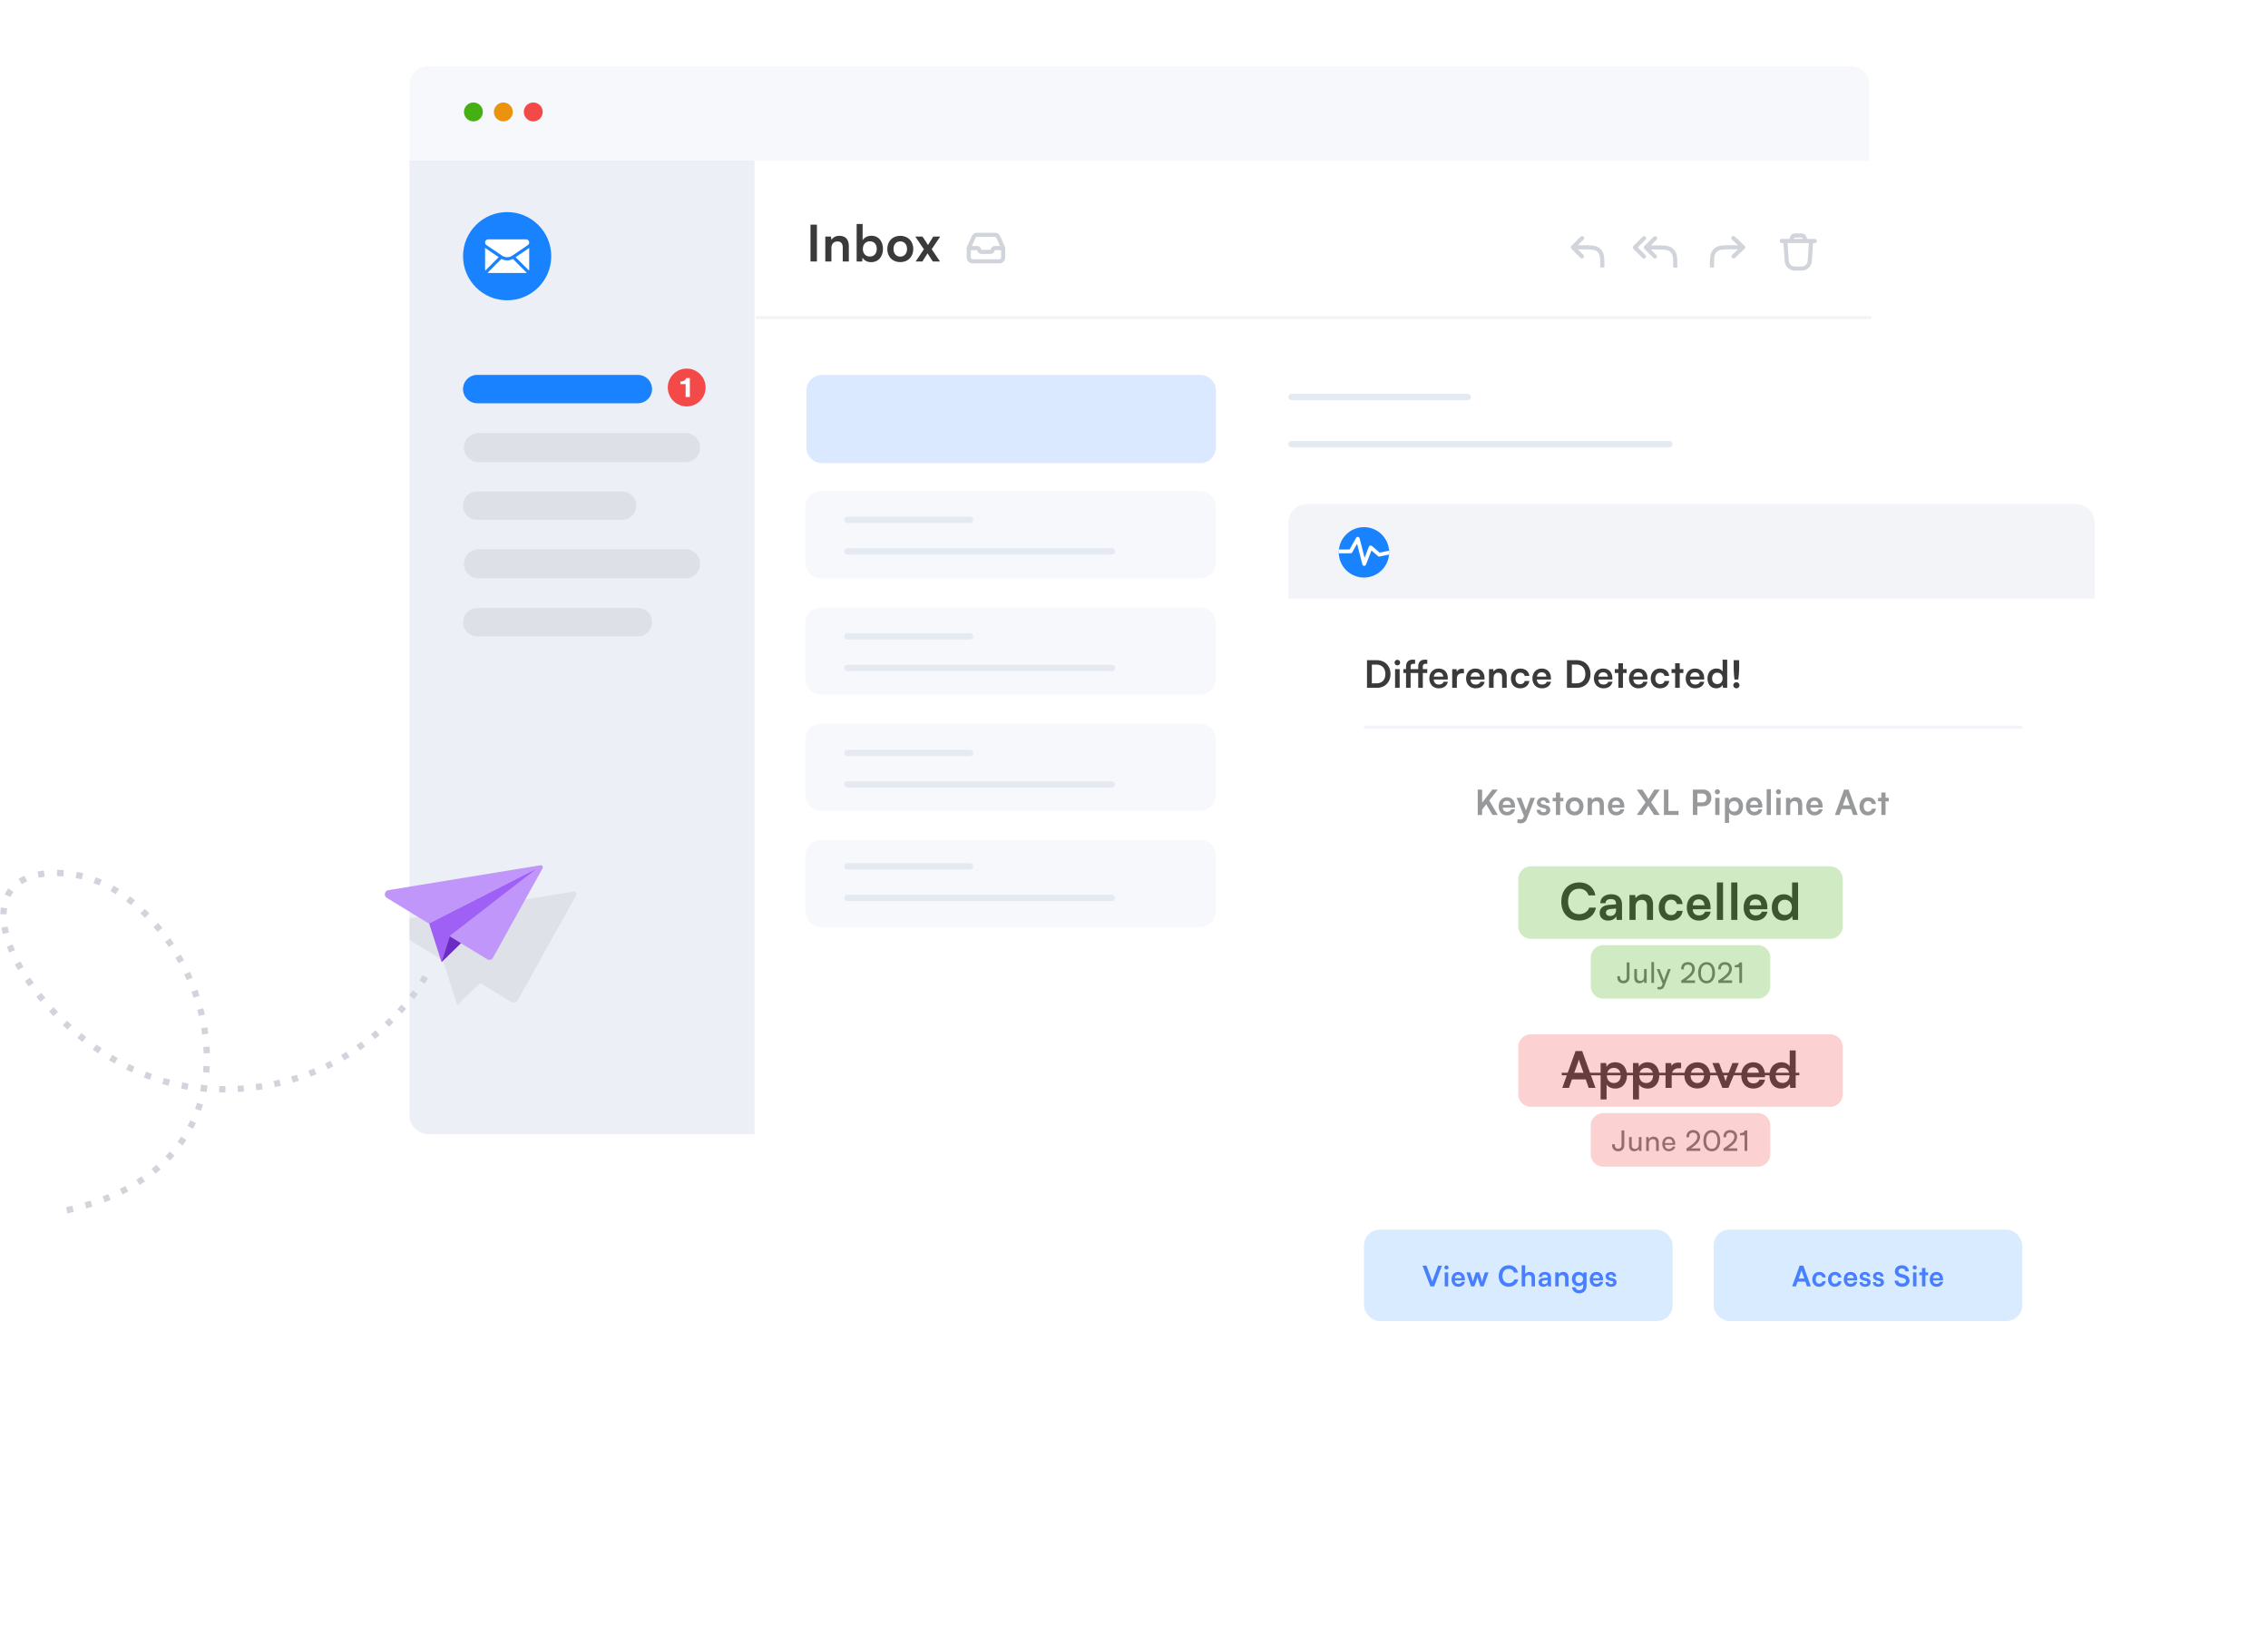 <svg xmlns="http://www.w3.org/2000/svg" fill="none" viewBox="0 0 720 519"><filter id="a" width="553.5" height="428.98" x="85" y="0" color-interpolation-filters="sRGB" filterUnits="userSpaceOnUse"><feFlood flood-opacity="0" result="BackgroundImageFix"/><feColorMatrix in="SourceAlpha" result="hardAlpha" values="0 0 0 0 0 0 0 0 0 0 0 0 0 0 0 0 0 0 127 0"/><feOffset dy="24"/><feGaussianBlur stdDeviation="22.5"/><feColorMatrix values="0 0 0 0 0.82 0 0 0 0 0.831 0 0 0 0 0.859 0 0 0 0.4 0"/><feBlend in2="BackgroundImageFix" result="effect1_dropShadow_901_8060"/><feBlend in="SourceGraphic" in2="effect1_dropShadow_901_8060" result="shape"/></filter><filter id="b" width="366" height="394" x="354" y="125" color-interpolation-filters="sRGB" filterUnits="userSpaceOnUse"><feFlood flood-opacity="0" result="BackgroundImageFix"/><feColorMatrix in="SourceAlpha" result="hardAlpha" values="0 0 0 0 0 0 0 0 0 0 0 0 0 0 0 0 0 0 127 0"/><feOffset dy="18"/><feGaussianBlur stdDeviation="27.5"/><feColorMatrix values="0 0 0 0 0.008 0 0 0 0 0.188 0 0 0 0 0.482 0 0 0 0.18 0"/><feBlend in2="BackgroundImageFix" result="effect1_dropShadow_901_8060"/><feBlend in="SourceGraphic" in2="effect1_dropShadow_901_8060" result="shape"/></filter><g filter="url(#a)"><rect width="463.5" height="338.98" x="130" y="21" fill="#fff" rx="6"/></g><path fill="#e5e9f1" d="M130 50.98h109.53v309H136a6 6 0 0 1-6-6z" opacity=".75"/><path fill="#d1d4db" fill-rule="evenodd" d="M130 298.36v-6.86l52.1-8.49c.64-.1 1.12.59.8 1.16l-18.52 33.25a1.53 1.53 0 0 1-2.14.57l-9.82-5.98-7.18 6.99.04-.13-.13.13-4.61-14.35-.1.06z" clip-rule="evenodd" opacity=".5"/><path fill="#1882ff" d="M147 123.5a4.5 4.5 0 0 1 4.5-4.5h51a4.5 4.5 0 0 1 0 9h-51a4.5 4.5 0 0 1-4.5-4.5z"/><path fill="#f7f8fb" d="M255.68 160.9a5 5 0 0 1 5-5h120.29a5 5 0 0 1 5 5v17.67a5 5 0 0 1-5 5h-120.3a5 5 0 0 1-5-5z"/><rect width="41" height="2" x="268" y="164" fill="#e5e9f1" rx="1"/><rect width="86" height="2" x="268" y="174" fill="#e5e9f1" rx="1"/><rect width="58" height="2" x="409" y="125" fill="#e5e9f1" rx="1"/><rect width="122" height="2" x="409" y="140" fill="#e5e9f1" rx="1"/><path fill="#f7f8fb" d="M255.68 197.8a5 5 0 0 1 5-5h120.29a5 5 0 0 1 5 5v17.67a5 5 0 0 1-5 5h-120.3a5 5 0 0 1-5-5zM255.68 234.7a5 5 0 0 1 5-5h120.29a5 5 0 0 1 5 5v17.66a5 5 0 0 1-5 5h-120.3a5 5 0 0 1-5-5zM255.68 271.59a5 5 0 0 1 5-5h120.29a5 5 0 0 1 5 5v17.67a5 5 0 0 1-5 5h-120.3a5 5 0 0 1-5-5z"/><path fill="#d1d4db" d="M147.3 142.06a4.61 4.61 0 0 1 4.6-4.6h65.73a4.61 4.61 0 0 1 0 9.22H151.9a4.61 4.61 0 0 1-4.62-4.62zM147 160.5a4.5 4.5 0 0 1 4.5-4.5h46a4.5 4.5 0 0 1 0 9h-46a4.5 4.5 0 0 1-4.5-4.5zM147.3 178.96a4.61 4.61 0 0 1 4.6-4.61h65.73a4.61 4.61 0 0 1 0 9.22H151.9a4.61 4.61 0 0 1-4.62-4.61zM147 197.5a4.5 4.5 0 0 1 4.5-4.5h51a4.5 4.5 0 0 1 0 9h-51a4.5 4.5 0 0 1-4.5-4.5z" opacity=".56"/><path fill="#f7f8fb" d="M130 27a6 6 0 0 1 6-6h451.5a6 6 0 0 1 6 6v23.98H130z"/><circle cx="150.29" cy="35.53" r="3" fill="#45b013"/><circle cx="159.79" cy="35.53" r="3" fill="#ec930d"/><circle cx="169.29" cy="35.53" r="3" fill="#f34949"/><path stroke="#f2f4f8" d="M240 100.82h354"/><path fill="#787878" d="M270.3 136h.81l2.2-5.78h-.84l-1.39 3.68c-.13.34-.26.67-.38 1.1-.12-.43-.24-.76-.37-1.09l-1.4-3.7h-.85zm4.17-4.87c.27 0 .48-.21.48-.48s-.2-.48-.48-.48-.47.2-.47.48.2.48.47.48zm-.37 4.87h.75v-3.91h-.75zm1.71-1.12c.02.76.6 1.22 1.5 1.22s1.5-.48 1.5-1.2c0-.55-.36-.92-1-1.08l-.68-.16c-.34-.1-.58-.23-.58-.54 0-.32.27-.57.72-.57.43 0 .72.24.73.65h.7c-.03-.74-.58-1.22-1.43-1.22-.8 0-1.41.47-1.41 1.17 0 .5.3.9 1.03 1.1l.67.17c.3.08.52.22.52.52 0 .41-.38.56-.79.56-.5 0-.8-.22-.8-.62zm5.46 1.22c.58 0 1.1-.27 1.33-.68l.04.58h.7v-3.91h-.74v2.06c0 .82-.36 1.28-1.07 1.28-.55 0-.93-.28-.93-1.16v-2.18h-.76v2.43c0 .94.5 1.58 1.43 1.58zm4.5 0c.64 0 1.12-.28 1.33-.73l.07.63h.65v-2.46c0-1.02-.62-1.56-1.63-1.56-.98 0-1.64.53-1.64 1.35h.66c0-.47.35-.75.95-.75.53 0 .93.22.93.88v.12l-1.2.1c-.9.06-1.46.49-1.46 1.23 0 .71.5 1.19 1.34 1.19zm.21-.59c-.49 0-.8-.21-.8-.62 0-.38.27-.64.91-.7l1-.09v.21c0 .82-.5 1.2-1.1 1.2zm3.81.49v-5.89h-.75V136zm1.36 1.75h.72v-2.41c.27.5.8.76 1.43.76 1.16 0 1.83-.9 1.81-2.08 0-1.2-.7-2.04-1.81-2.04-.63 0-1.18.28-1.44.81l-.05-.7h-.66zm.77-3.7c0-.82.46-1.39 1.23-1.39s1.21.58 1.21 1.39c0 .8-.45 1.37-1.21 1.37s-1.23-.57-1.23-1.37zm4.57-2.92c.27 0 .48-.21.48-.48s-.2-.48-.48-.48-.47.2-.47.48.2.48.47.48zm-.37 4.87h.76v-3.91h-.75zm2.8 0v-2.07c0-.88.54-1.27 1.12-1.27.47 0 .94.2.94 1.12V136h.76v-2.4c0-.97-.45-1.62-1.5-1.62-.55 0-1.05.25-1.3.7l-.08-.6h-.68V136zm3.82-2.06c0 1.1.72 1.96 1.82 1.96.6 0 1.14-.27 1.4-.72v.77c0 .74-.47 1.23-1.22 1.23-.64 0-1.1-.34-1.2-.92h-.74c.14.98.88 1.6 1.91 1.6 1.2 0 1.98-.8 1.98-2.02v-3.75h-.65l-.06.64c-.25-.48-.76-.75-1.39-.75-1.13 0-1.85.86-1.85 1.96zm.76-.01c0-.72.46-1.3 1.18-1.3.77 0 1.23.59 1.23 1.3 0 .72-.47 1.31-1.23 1.31-.71 0-1.18-.58-1.18-1.31z"/><circle cx="161" cy="81.32" r="14" fill="#1882ff"/><path d="M311.18 74.54h-.98c-.5 0-.96.3-1.13.77l-1.37 3.03c-.1.27-.16.56-.16.85v2.55c0 .66.54 1.2 1.21 1.2h8.5a1.2 1.2 0 0 0 1.21-1.2v-2.55c0-.3-.05-.58-.15-.85l-1.37-3.03a1.21 1.21 0 0 0-1.14-.77z" style="fill-rule:evenodd;clip-rule:evenodd;stroke:#d1d4db;stroke-width:1.31;stroke-linecap:round;stroke-linejoin:round"/><path stroke="#d1d4db" stroke-linecap="round" stroke-linejoin="round" stroke-width="1.31" d="M307.58 78.75h2.62a.6.6 0 0 1 .54.33l.27.54c.1.2.32.33.55.33h2.89a.6.6 0 0 0 .54-.33l.27-.53a.6.6 0 0 1 .54-.34h2.62"/><path fill="#fff" d="M153.5 77.15v8.34c0 .92.75 1.66 1.67 1.66h11.66c.92 0 1.67-.74 1.67-1.66v-8.34"/><path stroke="#1882ff" stroke-linecap="round" stroke-linejoin="round" d="M153.5 77.15v8.34c0 .92.75 1.66 1.67 1.66h11.66c.92 0 1.67-.74 1.67-1.66v-8.34"/><path fill="#fff" d="m153.99 86.67 5.11-5.12z"/><path stroke="#1882ff" stroke-linecap="round" stroke-linejoin="round" d="m153.99 86.67 5.11-5.12"/><path fill="#fff" d="m162.9 81.55 5.1 5.11z"/><path stroke="#1882ff" stroke-linecap="round" stroke-linejoin="round" d="m162.9 81.55 5.1 5.11"/><path fill="#fff" stroke="#1882ff" stroke-linecap="round" stroke-linejoin="round" d="M153.5 76.97c0 .5.24.96.65 1.23l4.99 3.38c1.13.76 2.6.76 3.74 0l4.97-3.37c.4-.28.65-.74.65-1.23v0c0-.83-.67-1.5-1.49-1.5h-12.03c-.82 0-1.48.67-1.48 1.5z"/><path fill="#3a3a3a" d="M259.34 71.3h-2.04V83h2.04zm4.6 11.7v-4.26c0-1.64 1.09-2.1 1.94-2.1.67 0 1.66.26 1.66 1.96V83h1.93v-4.86c0-1.97-.92-3.28-2.99-3.28a2.9 2.9 0 0 0-2.53 1.26l-.16-1.02H262V83zm9.77 0 .11-1.23c.48.91 1.54 1.44 2.72 1.44 2.26 0 3.71-1.68 3.76-4.11.03-2.5-1.4-4.26-3.63-4.26-1.22 0-2.3.53-2.82 1.42V71.1h-1.9V83zm.22-3.98c0-1.43.87-2.42 2.23-2.42s2.17 1 2.17 2.42-.81 2.4-2.17 2.4-2.23-.98-2.23-2.4zm7.76.01c0 2.43 1.63 4.16 4.11 4.16s4.12-1.73 4.12-4.16-1.64-4.16-4.12-4.16-4.1 1.73-4.1 4.16zm1.97 0c0-1.42.85-2.41 2.14-2.41s2.15.99 2.15 2.41c0 1.41-.85 2.42-2.15 2.42s-2.14-1.01-2.14-2.42zm9.64.1L290.68 83h2.14l1.65-2.6c.5.84 1.17 1.88 1.68 2.6h2.26l-2.63-3.9 2.69-4h-2.2l-1.67 2.68a56.12 56.12 0 0 0-1.75-2.68h-2.27z"/><path fill="#dae9ff" d="M256 124a5 5 0 0 1 5-5h120a5 5 0 0 1 5 5v18a5 5 0 0 1-5 5H261a5 5 0 0 1-5-5z"/><path fill="#f34949" d="M218 129a6 6 0 1 0 0-12 6 6 0 0 0 0 12z"/><path fill="#fff" d="M217.66 126v-4.08H216v-.8c.99-.02 1.7-.5 1.83-1.12H219v6z"/><path fill="#d1d4db" fill-rule="evenodd" d="M502.71 75.12c.26.25.26.67 0 .93l-1.8 1.8H502.3c1.34 0 2.4 0 3.23.09.86.1 1.57.3 2.18.76.29.22.54.48.76.77.47.6.67 1.31.77 2.17.1.84.1 1.9.1 3.23v.04H508c0-1.38 0-2.36-.09-3.12a2.91 2.91 0 0 0-.5-1.52c-.15-.2-.32-.38-.52-.53a2.92 2.92 0 0 0-1.53-.5c-.75-.09-1.73-.09-3.12-.09h-1.33l1.8 1.8a.66.66 0 0 1-.93.93l-2.92-2.92a.66.66 0 0 1 0-.93l2.92-2.91a.66.66 0 0 1 .92 0zM525.88 75.16c.26.26.26.67 0 .93l-1.8 1.8H525.46c1.33 0 2.39 0 3.23.09.86.1 1.57.3 2.17.76.3.23.55.48.77.77.47.6.67 1.32.77 2.18.09.84.09 1.9.09 3.23v.04h-1.31c0-1.39 0-2.37-.09-3.12a2.91 2.91 0 0 0-.5-1.53c-.15-.2-.33-.37-.52-.52a2.92 2.92 0 0 0-1.53-.5c-.76-.1-1.74-.1-3.12-.1h-1.34l1.8 1.8a.66.66 0 0 1-.93.93l-2.91-2.91a.66.66 0 0 1 0-.93l2.91-2.92a.66.66 0 0 1 .93 0z" clip-rule="evenodd"/><path fill="#d1d4db" fill-rule="evenodd" d="M522.38 75.16c.26.26.26.67 0 .93l-2.45 2.45 2.45 2.45a.66.66 0 0 1-.93.93l-2.91-2.91a.66.66 0 0 1 0-.93l2.91-2.92a.66.66 0 0 1 .93 0zM549.82 75.13a.66.66 0 0 1 .93-.03l3.1 2.92a.66.66 0 0 1 0 .96l-3.1 2.91a.66.66 0 0 1-.9-.95l1.9-1.79H549.9a31 31 0 0 0-3.13.09c-.74.08-1.18.24-1.52.5-.2.15-.37.33-.53.53-.26.33-.41.78-.5 1.52-.08.76-.08 1.74-.08 3.12h-1.32v-.04c0-1.33 0-2.39.1-3.23.1-.86.3-1.57.76-2.17.22-.3.48-.55.77-.77a4.2 4.2 0 0 1 2.18-.76c.84-.1 1.9-.1 3.23-.1H551.74l-1.9-1.78a.66.66 0 0 1-.02-.93zM570.36 74.1h1.03c.28 0 .54 0 .76.02.24.03.5.1.74.26.24.17.38.4.48.62.1.2.18.45.27.71v.03l.04.1h2.44a.66.66 0 0 1 0 1.32h-.55l-.3 4.64-.01.12c-.06.86-.1 1.45-.3 1.94a3.28 3.28 0 0 1-2 1.88c-.51.17-1.1.17-1.96.17h-.25c-.86 0-1.45 0-1.95-.17a3.28 3.28 0 0 1-2-1.88c-.2-.49-.25-1.08-.3-1.94l-.01-.12-.31-4.64h-.56a.66.66 0 0 1 0-1.32h2.45l.03-.1.01-.03c.1-.26.17-.51.27-.71.1-.22.24-.45.48-.62.24-.17.5-.23.74-.26.22-.03.48-.03.75-.03zm-.9 1.74h2.84a3.03 3.03 0 0 0-.18-.4h-.01a6.43 6.43 0 0 0-.75-.04h-.97a6.43 6.43 0 0 0-.76.05h-.01a3.03 3.03 0 0 0-.17.39zm-1.97 1.32.3 4.55c.08 1.03.1 1.39.22 1.66.21.53.66.94 1.2 1.12.28.1.64.1 1.67.1s1.38 0 1.66-.1c.55-.18.99-.59 1.2-1.12.11-.27.15-.63.21-1.66l.3-4.55h-5.71z" clip-rule="evenodd"/><path fill="#9f60f5" d="m136.22 293.06 3.93 12.28 30.83-30.03z"/><path fill="#6a2cc1" d="m142.8 297.3-2.57 8.04 30.08-29.36z"/><path fill="#c196fa" d="m122.81 285 13.33 8.15 34.14-17.38-27.62 21.37 12.02 7.34a1.3 1.3 0 0 0 1.82-.49l15.73-28.35c.27-.49-.13-1.08-.67-.99l-48.28 7.9c-1.21.2-1.52 1.82-.47 2.46z"/><path fill="#d1d4db" d="m135.4 311.38.49-.87-1.75-.97-.48.87zm-70.67 34.13-.08 1zm-42.78 37.46-.98.23.45 1.95.98-.23zm.45 1.95 1.03-.25-.47-1.94-1.01.24zm5.01-1.33c.65-.2 1.3-.39 1.92-.6l-.6-1.9c-.62.2-1.25.4-1.88.58zm5.85-1.98c.63-.24 1.25-.5 1.87-.75l-.77-1.84-1.82.73zm5.66-2.46c.61-.3 1.21-.61 1.8-.93l-.93-1.76-1.75.9zm5.4-3.01a53.1 53.1 0 0 0 1.72-1.12l-1.12-1.65-1.65 1.08zm5.06-3.58c.55-.44 1.08-.89 1.6-1.34l-1.32-1.5c-.5.43-1 .86-1.53 1.28zm4.59-4.19c.49-.5.96-1.02 1.42-1.54l-1.5-1.32c-.44.5-.9 1-1.36 1.48zm4.01-4.78c.41-.56.8-1.14 1.18-1.71l-1.67-1.1c-.36.55-.73 1.1-1.13 1.64zm3.3-5.29c.32-.61.63-1.23.93-1.85l-1.81-.85c-.28.6-.58 1.18-.89 1.77zm2.52-5.7c.24-.65.46-1.3.66-1.96l-1.9-.6c-.2.64-.41 1.27-.64 1.9zm1.72-5.97c.14-.68.28-1.36.4-2.04l-1.98-.34c-.11.66-.24 1.31-.38 1.96zm.93-6.15c.06-.69.1-1.37.14-2.06l-2-.1c-.03.67-.08 1.33-.13 2zm.19-6.2c-.02-.69-.05-1.37-.1-2.06l-1.99.13c.04.66.07 1.33.09 1.99zm-.5-6.17-.3-2.04-1.97.33.3 1.98zm-1.11-6.08c-.16-.67-.32-1.34-.5-2l-1.93.52c.17.64.33 1.29.48 1.94zm-1.69-5.95c-.21-.65-.44-1.3-.68-1.94l-1.88.7c.23.62.46 1.25.67 1.88zm-2.21-5.76-.85-1.87-1.81.86c.28.6.56 1.2.82 1.82zm-2.72-5.54-1-1.79-1.73 1.01.98 1.74zm-3.19-5.28c-.38-.57-.77-1.14-1.17-1.7l-1.63 1.17c.39.54.77 1.09 1.14 1.64zm-3.65-4.97c-.44-.54-.88-1.06-1.33-1.58l-1.51 1.3L50 295.8zm-4.13-4.6c-.48-.5-.97-.98-1.47-1.45l-1.37 1.46c.48.46.95.92 1.42 1.4zm-4.58-4.16c-.53-.44-1.08-.86-1.63-1.27l-1.2 1.6c.53.4 1.05.8 1.57 1.22zm-5.04-3.61c-.6-.37-1.19-.72-1.79-1.06l-.98 1.75c.57.32 1.14.66 1.7 1zm-5.5-2.92c-.63-.28-1.27-.54-1.92-.79l-.71 1.88c.61.23 1.22.48 1.82.74zm-5.88-2.05c-.68-.17-1.36-.32-2.04-.46L24 278.7c.65.12 1.29.27 1.92.43zm-6.18-1-1.05-.05-.07 2c.32 0 .65.02.98.05zm-1.05-.05-1.09-.03-.02 2 1.04.03zm-5.27.19c-.71.08-1.4.19-2.04.32l.39 1.96c.6-.12 1.22-.22 1.88-.3zm-6.16 1.62c-.68.3-1.31.65-1.9 1.03l1.08 1.68c.5-.33 1.05-.62 1.64-.9zm-5.12 4.02c-.45.6-.83 1.23-1.16 1.9l1.8.87c.27-.56.6-1.08.96-1.58zm-2.4 6.07c-.09.7-.14 1.41-.15 2.15l2 .02c0-.65.05-1.29.14-1.9zm.2 6.4c.12.67.26 1.35.44 2.03l1.94-.49c-.16-.64-.3-1.27-.4-1.9zm1.7 6.04c.23.63.49 1.26.76 1.9l1.84-.8a41.4 41.4 0 0 1-.73-1.81zm2.57 5.64c.31.6.65 1.2 1 1.8l1.73-1c-.34-.6-.66-1.17-.97-1.75zm3.18 5.3 1.17 1.7 1.63-1.16c-.39-.55-.77-1.1-1.14-1.66zm3.65 4.99c.42.53.85 1.05 1.3 1.58l1.52-1.3c-.43-.5-.85-1.02-1.26-1.53zm4.01 4.65 1.42 1.5 1.44-1.4c-.48-.48-.94-.97-1.4-1.46zm4.35 4.37 1.51 1.38 1.34-1.5c-.5-.44-1-.89-1.48-1.34zm4.64 4.04 1.6 1.28 1.23-1.59c-.53-.4-1.05-.82-1.57-1.24zm4.9 3.71 1.7 1.16 1.11-1.66-1.65-1.13zm5.17 3.36c.59.35 1.18.7 1.78 1.03l.98-1.74a79.6 79.6 0 0 1-1.73-1zm5.4 2.96 1.86.9.84-1.82-1.8-.87zm5.63 2.52c.64.26 1.28.5 1.92.74l.7-1.88-1.87-.71zm5.83 2.04c.66.2 1.32.38 1.98.56l.52-1.93c-.64-.17-1.28-.36-1.92-.55zm6 1.49c.68.13 1.35.25 2.03.36l.33-1.97c-.66-.11-1.31-.23-1.97-.36zm6.13.88a59 59 0 0 0 1.03.08l.15-2-1-.07zm1.03.08 1 .07.13-2-.98-.06zm4.93.22h1.99l-.01-2h-1.94zm5.93-.11c.66-.04 1.3-.08 1.95-.14l-.15-1.99c-.63.05-1.26.1-1.9.13zm5.88-.55c.66-.08 1.32-.18 1.97-.28l-.3-1.98c-.64.1-1.28.2-1.92.28zm5.85-1c.65-.13 1.29-.27 1.92-.42l-.45-1.95c-.62.15-1.24.29-1.87.42zm5.74-1.44c.64-.19 1.28-.38 1.9-.59l-.61-1.9c-.61.2-1.23.39-1.85.57zm5.63-1.91 1.83-.73-.76-1.85c-.59.24-1.18.48-1.79.71zm5.44-2.36c.6-.28 1.19-.58 1.76-.87l-.9-1.78-1.72.85zm5.24-2.78a82.2 82.2 0 0 0 1.69-1.02l-1.05-1.7c-.54.34-1.09.67-1.65 1zm5-3.2c.55-.37 1.08-.75 1.6-1.14l-1.17-1.61c-.51.37-1.03.75-1.57 1.12zm4.74-3.56c.52-.42 1.02-.84 1.5-1.26l-1.29-1.52-1.47 1.23zm4.46-3.92c.49-.46.96-.92 1.41-1.38l-1.4-1.41c-.45.44-.9.89-1.39 1.34zm4.14-4.23c.46-.5.9-1 1.31-1.48l-1.51-1.3c-.4.47-.83.95-1.28 1.44zm3.82-4.55c.44-.56.84-1.1 1.2-1.59l-1.61-1.17c-.36.48-.74 1-1.16 1.54zm3.43-4.87.38-.63.1-.17.03-.05v-.01h.01l-.87-.5-.87-.48-.01.01-.02.04-.09.14c-.07.14-.2.33-.35.6z"/><g fill="#e5e9f1"><rect width="41" height="2" x="268" y="201" rx="1"/><rect width="86" height="2" x="268" y="211" rx="1"/><rect width="41" height="2" x="268" y="238" rx="1"/><rect width="86" height="2" x="268" y="248" rx="1"/><rect width="41" height="2" x="268" y="274" rx="1"/><rect width="86" height="2" x="268" y="284" rx="1"/></g><g filter="url(#b)"><path fill="#fff" d="M409 168a6 6 0 0 1 6-6h244a6 6 0 0 1 6 6v272a6 6 0 0 1-6 6H415a6 6 0 0 1-6-6z"/></g><rect width="98" height="29" x="433" y="390.32" fill="#0084ff" opacity=".15" rx="5"/><path fill="#477fff" d="M454.1 408.32h1.19l2.47-6.58h-1.22l-1.41 3.79c-.15.39-.3.78-.44 1.31-.14-.53-.3-.91-.44-1.31l-1.4-3.79h-1.27zm5.09-5.36c.36 0 .65-.28.65-.65 0-.36-.3-.65-.65-.65a.64.64 0 0 0-.65.65c0 .37.28.65.65.65zm-.55 5.36h1.1v-4.45h-1.1zm2.17-2.22c0 1.41.87 2.34 2.16 2.34 1.07 0 1.9-.64 2.1-1.59h-1.02c-.11.39-.54.66-1.07.66-.66 0-1.08-.39-1.1-1.1h3.16v-.33c0-1.41-.78-2.34-2.08-2.34-1.27 0-2.15.93-2.15 2.36zm1.08-.39c.01-.68.44-1.06 1.04-1.06.6 0 1.02.37 1.03 1.06zm5.12 2.61h1.07l.65-1.9c.19-.6.26-.87.3-1.12.05.25.12.52.3 1.1l.64 1.92H471l1.55-4.45h-1.17l-.6 1.91c-.05.2-.24.84-.3 1.14-.05-.3-.23-.96-.28-1.14l-.6-1.9h-1.11l-.62 1.9c-.1.35-.22.74-.3 1.08l-.27-1.08-.59-1.9h-1.18zm11.94.1c1.53 0 2.75-.9 3.01-2.3h-1.2c-.24.7-.94 1.17-1.79 1.17-1.18 0-1.98-.84-1.98-2.26 0-1.37.75-2.28 1.98-2.28.79 0 1.44.42 1.67 1.2h1.22c-.22-1.4-1.37-2.33-2.86-2.33-1.92 0-3.21 1.37-3.21 3.42 0 2.12 1.3 3.39 3.16 3.39zm5.23-.1v-2.45c0-.87.61-1.13 1.1-1.13.37 0 .93.15.93 1.1v2.48h1.09v-2.74c0-1.1-.53-1.84-1.67-1.84-.63 0-1.16.26-1.45.7v-2.82h-1.1v6.7zm5.76.12c.7 0 1.23-.32 1.42-.78l.08.66h.96v-2.7c0-1.18-.68-1.88-1.93-1.88-1.15 0-1.94.64-1.94 1.6h.94c0-.47.34-.75.94-.75.54 0 .92.24.92.85v.1l-1.27.1c-1 .08-1.64.55-1.64 1.41 0 .83.56 1.39 1.52 1.39zm.36-.83c-.5 0-.77-.22-.77-.6 0-.36.24-.58.89-.64l.92-.08v.23c0 .83-.57 1.09-1.04 1.09zm4.52.71v-2.4c0-.92.62-1.18 1.1-1.18.37 0 .93.15.93 1.1v2.48h1.09v-2.74c0-1.1-.52-1.84-1.68-1.84-.6 0-1.14.25-1.43.71l-.09-.58h-1.01v4.45zm4.2-2.32c0 1.3.84 2.23 2.1 2.23.64 0 1.2-.26 1.48-.7v.76c0 .73-.46 1.22-1.23 1.22-.68 0-1.15-.33-1.21-.92h-1.1c.14 1.16 1.03 1.92 2.25 1.92 1.44 0 2.36-.95 2.36-2.41v-4.23h-.97l-.07.6c-.27-.46-.82-.74-1.48-.74-1.27 0-2.13.96-2.13 2.27zm1.12-.03c0-.74.47-1.28 1.16-1.28.76 0 1.26.55 1.26 1.28 0 .74-.5 1.3-1.26 1.3-.68 0-1.16-.55-1.16-1.3zm4.54.13c0 1.41.86 2.34 2.15 2.34 1.07 0 1.9-.64 2.1-1.59h-1.02c-.1.39-.53.66-1.06.66-.67 0-1.08-.39-1.1-1.1h3.16v-.33c0-1.41-.78-2.34-2.08-2.34-1.28 0-2.15.93-2.15 2.36zm1.08-.39c0-.67.43-1.06 1.03-1.06.6 0 1.02.37 1.03 1.06zm3.9 1.28c.03.88.72 1.45 1.78 1.45 1.04 0 1.75-.56 1.75-1.42 0-.64-.4-1.08-1.12-1.26l-.78-.18c-.34-.1-.56-.21-.56-.5 0-.3.24-.52.64-.52.41 0 .68.23.68.62h1c-.04-.88-.7-1.44-1.66-1.44-.95 0-1.66.56-1.66 1.4 0 .58.33 1.06 1.19 1.28l.77.2c.29.08.47.22.47.47 0 .35-.33.51-.74.51-.49 0-.76-.23-.76-.61z"/><path fill="#3a3a3a" d="M437.13 218.32c2.54 0 4.3-1.79 4.3-4.37 0-2.61-1.8-4.4-4.39-4.4h-3.07v8.77zm-.23-7.36c1.81 0 2.9 1.13 2.9 3 0 1.82-1.06 2.94-2.82 2.94h-1.47v-5.94zm6.71.24a.88.88 0 0 0 0-1.76.88.88 0 1 0 0 1.76zm-.73 7.12h1.46v-5.93h-1.46zm2.63-5.93v1.23h.85v4.7h1.45v-4.7h2.42v4.7h1.46v-4.7h1.41v-1.23h-1.41v-.72c0-.59.18-.97.92-.97h.5v-1.25a4.1 4.1 0 0 0-.75-.06c-1.29 0-2.13.67-2.13 2.28v.72h-2.42v-.72c0-.59.17-.97.91-.97h.52v-1.25a4.18 4.18 0 0 0-.76-.06c-1.28 0-2.12.67-2.12 2.28v.72zm11.25 6.09c1.54 0 2.62-.78 2.88-2.08h-1.36c-.17.56-.7.88-1.5.88-.97 0-1.52-.53-1.63-1.58h4.46v-.45c0-1.85-1.13-3.04-2.9-3.04-1.74 0-2.95 1.29-2.95 3.15 0 1.83 1.23 3.12 3 3.12zm-.04-5.07c.88 0 1.44.54 1.44 1.36h-2.98c.15-.89.68-1.36 1.54-1.36zm8.02-1.04a2.6 2.6 0 0 0-.64-.09c-.8 0-1.36.4-1.61.99l-.09-.87h-1.38v5.92h1.47v-2.88c0-1.15.66-1.72 1.71-1.72h.54zm3.69 6.1c1.55 0 2.63-.77 2.88-2.07h-1.36c-.17.56-.7.88-1.5.88-.97 0-1.52-.53-1.63-1.58h4.46v-.45c0-1.85-1.12-3.04-2.9-3.04-1.74 0-2.95 1.29-2.95 3.15 0 1.83 1.23 3.12 3 3.12zm-.04-5.06c.88 0 1.44.54 1.44 1.36h-2.97c.14-.89.67-1.36 1.53-1.36zm5.77 4.91v-3.2c0-.95.55-1.58 1.45-1.58.76 0 1.25.48 1.25 1.48v3.3h1.46v-3.65c0-1.53-.76-2.46-2.25-2.46-.8 0-1.53.35-1.9.95l-.12-.77h-1.35v5.93zm5.5-2.98c0 1.89 1.17 3.14 2.97 3.14 1.55 0 2.7-.95 2.88-2.33h-1.48c-.15.65-.67 1-1.4 1-.94 0-1.51-.69-1.51-1.8s.62-1.83 1.56-1.83c.7 0 1.19.35 1.35 1.02h1.47c-.16-1.43-1.26-2.33-2.88-2.33-1.75 0-2.97 1.3-2.97 3.13zm9.83 3.14c1.55 0 2.63-.78 2.88-2.08h-1.35c-.17.56-.7.88-1.5.88-.98 0-1.53-.53-1.64-1.58h4.47v-.45c0-1.85-1.13-3.04-2.9-3.04-1.75 0-2.96 1.29-2.96 3.15 0 1.83 1.24 3.12 3 3.12zm-.03-5.07c.87 0 1.44.54 1.44 1.36h-2.98c.14-.89.67-1.36 1.54-1.36zm11.15 4.91c2.54 0 4.3-1.79 4.3-4.37 0-2.61-1.8-4.4-4.39-4.4h-3.07v8.77zm-.23-7.36c1.81 0 2.9 1.13 2.9 3 0 1.82-1.07 2.94-2.82 2.94H499v-5.94zm8.63 7.52c1.55 0 2.63-.78 2.88-2.08h-1.36c-.17.56-.7.88-1.5.88-.97 0-1.52-.53-1.63-1.58h4.46v-.45c0-1.85-1.12-3.04-2.9-3.04-1.74 0-2.95 1.29-2.95 3.15 0 1.83 1.23 3.12 3 3.12zm-.04-5.07c.88 0 1.44.54 1.44 1.36h-2.97c.14-.89.67-1.36 1.53-1.36zm6.26 4.91v-4.7h1.16v-1.23h-1.16v-1.85h-1.46v1.85h-1.14v1.23h1.14v4.7zm4.9.16c1.55 0 2.63-.78 2.88-2.08h-1.36c-.16.56-.7.88-1.5.88-.97 0-1.52-.53-1.63-1.58H523v-.45c0-1.85-1.13-3.04-2.9-3.04-1.75 0-2.96 1.29-2.96 3.15 0 1.83 1.24 3.12 3 3.12zm-.04-5.07c.88 0 1.44.54 1.44 1.36h-2.97c.14-.89.67-1.36 1.53-1.36zm3.96 1.93c0 1.89 1.18 3.14 2.98 3.14 1.54 0 2.7-.95 2.88-2.33h-1.48c-.16.65-.67 1-1.4 1-.94 0-1.52-.69-1.52-1.8s.63-1.83 1.56-1.83c.7 0 1.2.35 1.36 1.02h1.46c-.15-1.43-1.26-2.33-2.88-2.33-1.75 0-2.96 1.3-2.96 3.13zm9.2 2.98v-4.7h1.15v-1.23h-1.15v-1.85h-1.46v1.85h-1.14v1.23h1.14v4.7zm4.9.16c1.54 0 2.62-.78 2.88-2.08h-1.36c-.17.56-.7.88-1.5.88-.97 0-1.52-.53-1.63-1.58H541v-.45c0-1.85-1.13-3.04-2.9-3.04-1.74 0-2.95 1.29-2.95 3.15 0 1.83 1.23 3.12 3 3.12zm-.04-5.07c.88 0 1.44.54 1.44 1.36h-2.98c.15-.89.68-1.36 1.54-1.36zm6.74 5.07c.9 0 1.67-.4 2.03-1.08l.1.92h1.34v-8.93h-1.45v3.76c-.38-.59-1.1-.94-1.94-.94-1.78 0-2.86 1.32-2.86 3.17 0 1.84 1.06 3.1 2.78 3.1zm.32-1.35c-1.02 0-1.64-.74-1.64-1.8s.62-1.81 1.64-1.81 1.68.74 1.68 1.81-.66 1.8-1.68 1.8zm6.65-1.44c.17-.92.3-2.53.3-4.13v-2.01h-1.74v2.01c0 1.56.11 3.17.27 4.13zm-.57 2.79c.51 0 .96-.44.96-.95a.97.97 0 0 0-1.95 0c0 .51.45.95.99.95z"/><rect width="98" height="29" x="544" y="390.32" fill="#0084ff" opacity=".15" rx="5"/><path fill="#477fff" d="m570.13 408.32.54-1.52h2.45l.53 1.52h1.22l-2.38-6.58h-1.18l-2.37 6.58zm1.63-4.62c.07-.16.13-.37.15-.5.02.13.08.34.13.5l.76 2.14H571zm3.57 2.39c0 1.4.88 2.35 2.13 2.35 1.15 0 2-.7 2.13-1.75h-1.04c-.12.5-.53.77-1.02.77-.68 0-1.1-.52-1.1-1.37 0-.87.43-1.38 1.11-1.38.48 0 .89.25 1.01.77h1.04c-.12-1.04-.92-1.74-2.04-1.74-1.3 0-2.22.95-2.22 2.35zm5 0c0 1.4.88 2.35 2.13 2.35 1.15 0 2-.7 2.13-1.75h-1.04c-.13.5-.53.77-1.02.77-.68 0-1.1-.52-1.1-1.37 0-.87.43-1.38 1.1-1.38.49 0 .9.25 1.02.77h1.03c-.12-1.04-.92-1.74-2.03-1.74-1.3 0-2.22.95-2.22 2.35zm5 0c0 1.42.87 2.35 2.16 2.35 1.07 0 1.9-.64 2.1-1.59h-1.02c-.1.39-.53.66-1.06.66-.67 0-1.08-.39-1.1-1.1h3.16v-.33c0-1.41-.78-2.34-2.08-2.34-1.28 0-2.15.93-2.15 2.36zm1.09-.38c0-.68.43-1.06 1.03-1.06.6 0 1.02.37 1.03 1.06zm3.9 1.28c.03.88.72 1.45 1.78 1.45 1.04 0 1.75-.56 1.75-1.42 0-.64-.4-1.08-1.12-1.26l-.78-.18c-.34-.1-.56-.21-.56-.5 0-.3.24-.52.64-.52.41 0 .68.23.68.62h1c-.04-.88-.7-1.44-1.66-1.44-.95 0-1.66.56-1.66 1.4 0 .58.33 1.06 1.19 1.28l.77.2c.29.08.47.21.47.47 0 .35-.33.51-.74.51-.49 0-.76-.23-.76-.61zm4.24 0c.03.88.72 1.45 1.78 1.45 1.04 0 1.75-.56 1.75-1.42 0-.64-.4-1.08-1.12-1.26l-.78-.18c-.34-.1-.56-.21-.56-.5 0-.3.24-.52.64-.52.41 0 .68.23.68.62h1c-.04-.88-.7-1.44-1.66-1.44-.95 0-1.66.56-1.66 1.4 0 .58.33 1.06 1.19 1.28l.77.2c.29.08.47.21.47.47 0 .35-.33.51-.74.51-.49 0-.76-.23-.76-.61zm6.99-3.41c0 .83.48 1.52 1.67 1.84l1.07.29c.49.14.77.39.77.81 0 .53-.46.88-1.24.88-.74 0-1.22-.33-1.22-.89h-1.13c.04 1.18.98 1.93 2.34 1.93 1.43 0 2.39-.79 2.39-1.96 0-.88-.54-1.56-1.67-1.86l-1.07-.28c-.47-.12-.77-.36-.77-.8 0-.54.4-.9 1.09-.9.61 0 1.04.3 1.07.91h1.13c-.05-1.14-.88-1.93-2.17-1.93-1.36 0-2.26.81-2.26 1.96zm6.3-.61c.36 0 .66-.3.66-.66 0-.36-.3-.65-.66-.65a.64.64 0 0 0-.64.65c0 .37.27.65.64.65zm-.54 5.35h1.1v-4.45h-1.1zm3.94 0v-3.54h.84v-.9h-.84v-1.4h-1.1v1.4h-.85v.9h.86v3.54zm1.37-2.22c0 1.41.86 2.34 2.15 2.34 1.07 0 1.9-.64 2.1-1.59h-1.02c-.11.39-.54.66-1.07.66-.66 0-1.08-.39-1.1-1.1h3.17v-.33c0-1.41-.79-2.34-2.08-2.34-1.28 0-2.15.93-2.15 2.36zm1.08-.39c0-.68.43-1.06 1.03-1.06.6 0 1.02.37 1.03 1.06z"/><path fill="#f2f4f8" d="M409 166a6 6 0 0 1 6-6h244a6 6 0 0 1 6 6v24H409z"/><circle cx="433" cy="175.32" r="8" fill="#1882ff"/><path fill="#fff" fill-rule="evenodd" d="M440.97 176.02a8.11 8.11 0 0 0 .01-1.23l-2.97.63-2.5-2.13a.6.6 0 0 0-.94.24l-1.37 3.52-1.58-6.19a.6.6 0 0 0-1.1-.14l-2.1 3.7h-3.37a8 8 0 0 0-.04 1.2h3.76a.6.6 0 0 0 .52-.31l1.53-2.7 1.68 6.55a.6.6 0 0 0 1.14.07l1.74-4.48 2.08 1.77a.6.6 0 0 0 .51.13z" clip-rule="evenodd"/><path stroke="#f2f4f8" d="M433 230.82h209"/><path fill="#98999b" d="M470.52 250.64h-1.4v8.06h1.4v-1.72l1.31-1.68 1.97 3.38h1.69l-2.7-4.59 2.7-3.45h-1.74l-3.23 4.14zm5.26 5.32c0 1.73 1.06 2.86 2.63 2.86 1.3 0 2.33-.78 2.56-1.93h-1.24c-.13.47-.65.8-1.3.8-.81 0-1.32-.47-1.35-1.34h3.87v-.4c0-1.74-.96-2.87-2.54-2.87-1.56 0-2.63 1.13-2.63 2.88zm1.32-.47c.01-.82.53-1.3 1.26-1.3s1.25.45 1.26 1.3zm4.61 5.7c.76.18 2.37.46 3.04-1.27l2.54-6.67h-1.42l-1.45 4-1.5-4h-1.45l2.32 5.74-.12.33c-.26.72-.51.77-1.13.77h-.8zm6.11-4.14c.04 1.08.88 1.77 2.18 1.77 1.27 0 2.14-.68 2.14-1.74 0-.78-.48-1.3-1.37-1.52l-.96-.24c-.4-.1-.68-.25-.68-.6 0-.37.3-.64.78-.64.5 0 .84.29.84.76h1.22c-.05-1.08-.85-1.76-2.03-1.76-1.16 0-2.03.68-2.03 1.72 0 .7.4 1.28 1.45 1.56l.95.24c.35.1.57.26.57.57 0 .43-.4.63-.9.63-.6 0-.94-.28-.94-.75zm7.46 1.63v-4.32h1.03v-1.11h-1.03v-1.7h-1.33v1.7h-1.05v1.1h1.05v4.33zm1.76-2.73c0 1.67 1.12 2.86 2.82 2.86s2.83-1.19 2.83-2.86-1.12-2.86-2.83-2.86-2.82 1.19-2.82 2.86zm1.35 0c0-.98.58-1.66 1.47-1.66s1.48.68 1.48 1.66c0 .97-.58 1.66-1.48 1.66s-1.47-.69-1.47-1.66zm6.98 2.73v-2.93c0-1.13.74-1.45 1.33-1.45.46 0 1.14.19 1.14 1.35v3.03h1.33v-3.34c0-1.36-.64-2.26-2.05-2.26a2 2 0 0 0-1.74.87l-.11-.7h-1.25v5.43zm5.1-2.72c0 1.73 1.05 2.86 2.62 2.86 1.31 0 2.34-.78 2.57-1.93h-1.25c-.13.47-.64.8-1.3.8-.8 0-1.31-.47-1.35-1.34h3.88v-.4c0-1.74-.96-2.87-2.55-2.87-1.56 0-2.62 1.13-2.62 2.88zm1.32-.47c0-.83.52-1.3 1.26-1.3.73 0 1.24.45 1.25 1.3zm10.6-.83-2.78 4h1.75l1.94-2.9c.13.25.5.88.96 1.59l.88 1.33h1.8l-2.77-4.03 2.75-4.01h-1.74l-1.87 3c-.12-.24-.63-1.07-.95-1.56l-.97-1.44h-1.79zm7.26-4.02h-1.42v8.04h4.64v-1.27h-3.22zm10.96 5.27c1.67 0 2.68-1.1 2.68-2.64 0-1.6-1-2.63-2.67-2.63h-3.19v8.04h1.41v-2.77zm-.24-4.02c1 0 1.43.64 1.43 1.34 0 .79-.44 1.46-1.44 1.46h-1.52v-2.8zm4.83.24a.8.8 0 1 0 0-1.6c-.46.01-.8.36-.8.8 0 .45.35.8.8.8zm-.68 6.55h1.35v-5.43h-1.35zm3.07 2.52h1.31v-3.27c.34.56 1.08.9 1.9.9 1.6 0 2.56-1.24 2.54-2.93-.04-1.7-1.02-2.82-2.56-2.82-.82 0-1.57.36-1.9 1l-.08-.83h-1.2zm1.37-5.24c0-.98.6-1.66 1.53-1.66s1.5.7 1.5 1.66-.57 1.65-1.5 1.65-1.53-.67-1.53-1.65zm5.33 0c0 1.73 1.06 2.86 2.63 2.86 1.31 0 2.33-.78 2.56-1.93h-1.24c-.13.47-.65.8-1.3.8-.81 0-1.32-.47-1.35-1.34h3.87v-.4c0-1.74-.96-2.87-2.54-2.87-1.56 0-2.63 1.13-2.63 2.88zm1.32-.47c.01-.83.53-1.3 1.27-1.3.72 0 1.24.45 1.25 1.3zm6.58 3.19v-8.18h-1.34v8.18zm2.4-6.55a.8.8 0 1 0 0-1.6c-.45.01-.79.36-.79.8 0 .45.35.8.8.8zm-.67 6.55h1.35v-5.43h-1.35zm4.41 0v-2.93c0-1.13.75-1.45 1.34-1.45.46 0 1.14.19 1.14 1.35v3.03h1.33v-3.34c0-1.36-.64-2.26-2.06-2.26a2 2 0 0 0-1.73.87l-.11-.7h-1.25v5.43zm5.1-2.72c0 1.73 1.06 2.86 2.63 2.86 1.31 0 2.34-.78 2.57-1.93h-1.25c-.13.47-.65.8-1.3.8-.8 0-1.32-.47-1.35-1.34h3.87v-.4c0-1.74-.95-2.87-2.54-2.87-1.56 0-2.63 1.13-2.63 2.88zm1.32-.47c.02-.83.53-1.3 1.27-1.3.73 0 1.24.45 1.25 1.3zm9.22 3.19.66-1.86h3l.65 1.86h1.48l-2.9-8.04h-1.44l-2.9 8.04zm2-5.64c.08-.2.15-.45.17-.62.03.17.1.42.17.62l.92 2.6h-2.2zm4.35 2.91c0 1.7 1.08 2.87 2.61 2.87 1.41 0 2.44-.86 2.6-2.13h-1.27c-.15.61-.65.93-1.24.93-.84 0-1.35-.62-1.35-1.67 0-1.05.52-1.68 1.36-1.68.58 0 1.08.3 1.23.94h1.27c-.15-1.27-1.12-2.13-2.49-2.13-1.6 0-2.72 1.17-2.72 2.87zm8.27 2.73v-4.32h1.03v-1.11h-1.03v-1.7h-1.33v1.7h-1.05v1.1h1.05v4.33z"/><path fill="#3a3a3a" d="M501.28 292.2c2.74 0 4.9-1.6 5.36-4.1h-2.13c-.43 1.24-1.68 2.08-3.18 2.08-2.1 0-3.52-1.5-3.52-4.04 0-2.43 1.33-4.04 3.52-4.04 1.39 0 2.56.75 2.96 2.12h2.17c-.4-2.5-2.43-4.12-5.08-4.12-3.41 0-5.72 2.43-5.72 6.06 0 3.78 2.3 6.03 5.62 6.03zm9.27 0c1.25 0 2.19-.55 2.53-1.37l.14 1.17h1.71v-4.8c0-2.1-1.21-3.34-3.44-3.34-2.05 0-3.45 1.13-3.44 2.83h1.67c-.02-.82.6-1.31 1.68-1.31.96 0 1.63.41 1.63 1.5v.18l-2.26.17c-1.77.15-2.93.98-2.93 2.51 0 1.48 1.01 2.47 2.7 2.47zm.64-1.46c-.88 0-1.36-.39-1.36-1.08 0-.64.41-1.02 1.57-1.13l1.64-.15v.42c0 1.47-1.02 1.94-1.85 1.94zm8.05 1.26v-4.26c0-1.64 1.08-2.1 1.93-2.1.68 0 1.67.26 1.67 1.96v4.4h1.93v-4.86c0-1.97-.92-3.28-2.99-3.28a2.9 2.9 0 0 0-2.53 1.26l-.16-1.02h-1.8v7.9zm7.35-3.97c0 2.48 1.57 4.18 3.8 4.18 2.04 0 3.55-1.25 3.79-3.1h-1.86c-.22.89-.94 1.35-1.8 1.35-1.22 0-1.98-.9-1.98-2.43 0-1.53.77-2.45 1.99-2.45.85 0 1.57.45 1.79 1.38h1.84c-.2-1.86-1.63-3.1-3.62-3.1-2.32 0-3.95 1.7-3.95 4.17zm8.91.02c0 2.51 1.54 4.16 3.83 4.16 1.9 0 3.4-1.14 3.73-2.82h-1.81c-.2.69-.95 1.17-1.89 1.17-1.18 0-1.92-.69-1.97-1.95h5.63v-.6c0-2.5-1.39-4.15-3.7-4.15-2.26 0-3.82 1.64-3.82 4.19zm1.92-.69c.02-1.2.77-1.89 1.84-1.89 1.06 0 1.81.66 1.83 1.89zM547 292v-11.9h-1.95V292zm4.54 0v-11.9h-1.95V292zm2-3.95c0 2.51 1.53 4.16 3.82 4.16 1.9 0 3.4-1.14 3.73-2.82h-1.8c-.2.69-.95 1.17-1.9 1.17-1.18 0-1.92-.69-1.97-1.95h5.64v-.6c0-2.5-1.4-4.15-3.7-4.15-2.27 0-3.82 1.64-3.82 4.19zm1.92-.69c.01-1.2.76-1.89 1.84-1.89 1.05 0 1.8.66 1.82 1.89zm10.73 4.85c1.19 0 2.28-.53 2.76-1.46l.12 1.25h1.75v-11.9h-1.9v5.02c-.5-.78-1.51-1.26-2.61-1.26-2.39 0-3.83 1.76-3.83 4.22 0 2.45 1.43 4.13 3.71 4.13zm.44-1.8c-1.38 0-2.2-.99-2.2-2.4s.82-2.41 2.2-2.41c1.36 0 2.22 1 2.22 2.42s-.86 2.4-2.22 2.4z"/><path fill="#787878" d="M513.43 310.2c0 1.12.69 1.9 1.93 1.92 1.16 0 1.94-.75 1.94-1.91v-4.72h-.88v4.67c0 .66-.32 1.13-1.06 1.13-.72 0-1.07-.45-1.07-1.1v-.31h-.85zm7 1.9c.64 0 1.23-.29 1.49-.75l.05.65h.78v-4.4h-.83v2.32c0 .92-.4 1.44-1.2 1.44-.62 0-1.05-.31-1.05-1.3v-2.46h-.85v2.73c0 1.07.56 1.78 1.6 1.78zm4.66-.1v-6.62h-.84V312zm1.07 1.95c.53.15 1.74.34 2.21-.9l2.04-5.45h-.9l-1.29 3.57-1.36-3.57h-.9l1.86 4.65-.14.4c-.22.63-.5.63-.95.63h-.56zM538.1 312v-.8h-2.92c1.81-1.23 2.86-2.3 2.86-3.67 0-1.28-.87-2.14-2.2-2.14-1.37 0-2.23.92-2.11 2.3h.83c-.09-.97.43-1.5 1.26-1.5.8 0 1.35.47 1.35 1.36 0 .99-.73 1.96-3.44 3.67v.79zm1-3.23c0 2.02 1 3.37 2.67 3.37 1.64 0 2.67-1.35 2.67-3.37 0-2.03-1-3.4-2.67-3.38-1.64 0-2.68 1.35-2.68 3.38zm.87 0c0-1.62.65-2.6 1.8-2.6s1.8.98 1.8 2.6c0 1.6-.66 2.57-1.8 2.57-1.15 0-1.8-.97-1.8-2.57zm9.9 3.23v-.8h-2.93c1.81-1.23 2.86-2.3 2.86-3.67 0-1.28-.87-2.14-2.2-2.14-1.37 0-2.23.92-2.11 2.3h.83c-.09-.97.43-1.5 1.25-1.5.81 0 1.35.47 1.35 1.36 0 .99-.72 1.96-3.43 3.67v.79zm2.3-4.94V312h.86v-6.5h-.77c-.18.54-.6.86-1.54.86v.69z"/><path fill="#45b013" d="M482 279a4 4 0 0 1 4-4h95a4 4 0 0 1 4 4v15a4 4 0 0 1-4 4h-95a4 4 0 0 1-4-4zM505 304a4 4 0 0 1 4-4h49a4 4 0 0 1 4 4v9a4 4 0 0 1-4 4h-49a4 4 0 0 1-4-4z" opacity=".25"/><path fill="#3a3a3a" d="m498.07 345.32.96-2.7h4.37l.95 2.7h2.16l-4.23-11.7h-2.1l-4.22 11.7zm2.92-8.2c.1-.3.22-.66.25-.9.03.24.15.6.24.9l1.35 3.78h-3.2zm7.14 11.86h1.9v-4.75c.5.82 1.58 1.3 2.76 1.3 2.34 0 3.73-1.8 3.7-4.26-.05-2.48-1.48-4.1-3.72-4.1-1.2 0-2.28.53-2.76 1.45l-.12-1.2h-1.76zm1.99-7.61c0-1.43.86-2.42 2.22-2.42s2.18 1.01 2.18 2.42-.82 2.4-2.18 2.4-2.22-.98-2.22-2.4zm8.29 7.61h1.9v-4.75c.5.82 1.57 1.3 2.75 1.3 2.34 0 3.73-1.8 3.7-4.26-.05-2.48-1.47-4.1-3.71-4.1-1.2 0-2.3.53-2.77 1.45l-.11-1.2h-1.76zm1.98-7.61c0-1.43.86-2.42 2.22-2.42s2.18 1.01 2.18 2.42-.82 2.4-2.18 2.4-2.22-.98-2.22-2.4zm13.3-3.99c-1.2-.27-2.56 0-3.04.96l-.12-.9h-1.79v7.88h1.95v-3.84c0-1.54.82-2.4 2.23-2.4h.77zm1.03 3.97c0 2.43 1.63 4.16 4.11 4.16s4.11-1.73 4.11-4.16-1.63-4.16-4.1-4.16-4.12 1.73-4.12 4.16zm1.97 0c0-1.42.85-2.41 2.14-2.41s2.15.99 2.15 2.41c0 1.41-.85 2.42-2.15 2.42s-2.14-1.01-2.14-2.42zm10.09 3.97h1.92l3.3-7.9h-2.02l-1.44 3.63c-.34.85-.63 1.68-.74 2.19-.1-.43-.37-1.25-.7-2.2l-1.36-3.62h-2.12zm6-3.95c0 2.51 1.54 4.16 3.83 4.16 1.9 0 3.39-1.14 3.72-2.82h-1.8c-.2.69-.95 1.17-1.9 1.17-1.18 0-1.91-.69-1.96-1.95h5.63v-.6c0-2.5-1.39-4.15-3.7-4.15-2.27 0-3.82 1.64-3.82 4.19zm1.92-.69c.02-1.2.77-1.89 1.84-1.89 1.06 0 1.81.66 1.83 1.89zm10.74 4.85c1.18 0 2.27-.53 2.75-1.46l.13 1.25h1.74v-11.9h-1.9v5.02c-.5-.78-1.5-1.26-2.61-1.26-2.38 0-3.82 1.76-3.82 4.22 0 2.45 1.42 4.13 3.7 4.13zm.43-1.8c-1.38 0-2.2-.99-2.2-2.4s.82-2.41 2.2-2.41c1.36 0 2.22 1 2.22 2.42s-.86 2.4-2.22 2.4z"/><path fill="#3a3a3a" d="M495.79 340.52h75.42v.8H495.8z"/><path fill="#787878" d="M511.78 363.51c0 1.13.69 1.92 1.93 1.93 1.16 0 1.94-.75 1.94-1.91v-4.72h-.88v4.67c0 .66-.32 1.13-1.06 1.13-.72 0-1.07-.45-1.07-1.1v-.31h-.86zm6.99 1.92c.65 0 1.24-.3 1.5-.76l.05.65h.78v-4.4h-.84v2.32c0 .92-.4 1.44-1.2 1.44-.61 0-1.05-.31-1.05-1.3v-2.46h-.84v2.74c0 1.06.56 1.77 1.6 1.77zm4.67-.12V363c0-1 .6-1.42 1.25-1.42.53 0 1.06.22 1.06 1.25v2.5h.85v-2.7c0-1.09-.5-1.83-1.7-1.83-.6 0-1.16.3-1.45.8l-.09-.67h-.76v4.4zm4.27-2.19c0 1.4.82 2.3 2.08 2.3 1.02 0 1.84-.58 2.04-1.48h-.8c-.12.45-.61.77-1.23.77-.72 0-1.22-.44-1.27-1.3h3.29v-.3c0-1.4-.78-2.32-2.03-2.32-1.24 0-2.08.91-2.08 2.33zm.82-.28c.03-.87.54-1.34 1.24-1.34.68 0 1.2.44 1.21 1.34zm11.23 2.47v-.8h-2.92c1.82-1.23 2.86-2.3 2.86-3.67 0-1.28-.87-2.14-2.2-2.14-1.36 0-2.23.92-2.11 2.3h.84c-.1-.97.42-1.5 1.25-1.5.8 0 1.35.47 1.35 1.36 0 .99-.73 1.96-3.44 3.67v.79zm1-3.23c0 2.02 1 3.37 2.67 3.37 1.65 0 2.67-1.35 2.67-3.37s-1-3.4-2.67-3.38c-1.64 0-2.67 1.35-2.67 3.38zm.87 0c0-1.62.66-2.6 1.8-2.6s1.8.98 1.8 2.6c0 1.6-.66 2.57-1.8 2.57-1.14 0-1.8-.97-1.8-2.57zm9.9 3.23v-.8h-2.93c1.82-1.23 2.86-2.3 2.86-3.67 0-1.28-.87-2.14-2.2-2.14-1.36 0-2.23.92-2.11 2.3h.84c-.1-.97.42-1.5 1.25-1.5.8 0 1.35.47 1.35 1.36 0 .99-.73 1.96-3.44 3.67v.79zm2.3-4.94v4.95h.86v-6.5h-.77c-.18.54-.6.86-1.54.86v.69z"/><path fill="#f34949" d="M482 332.32a4 4 0 0 1 4-4h95a4 4 0 0 1 4 4v15a4 4 0 0 1-4 4h-95a4 4 0 0 1-4-4zM505 357.32a4 4 0 0 1 4-4h49a4 4 0 0 1 4 4v9a4 4 0 0 1-4 4h-49a4 4 0 0 1-4-4z" opacity=".25"/></svg>